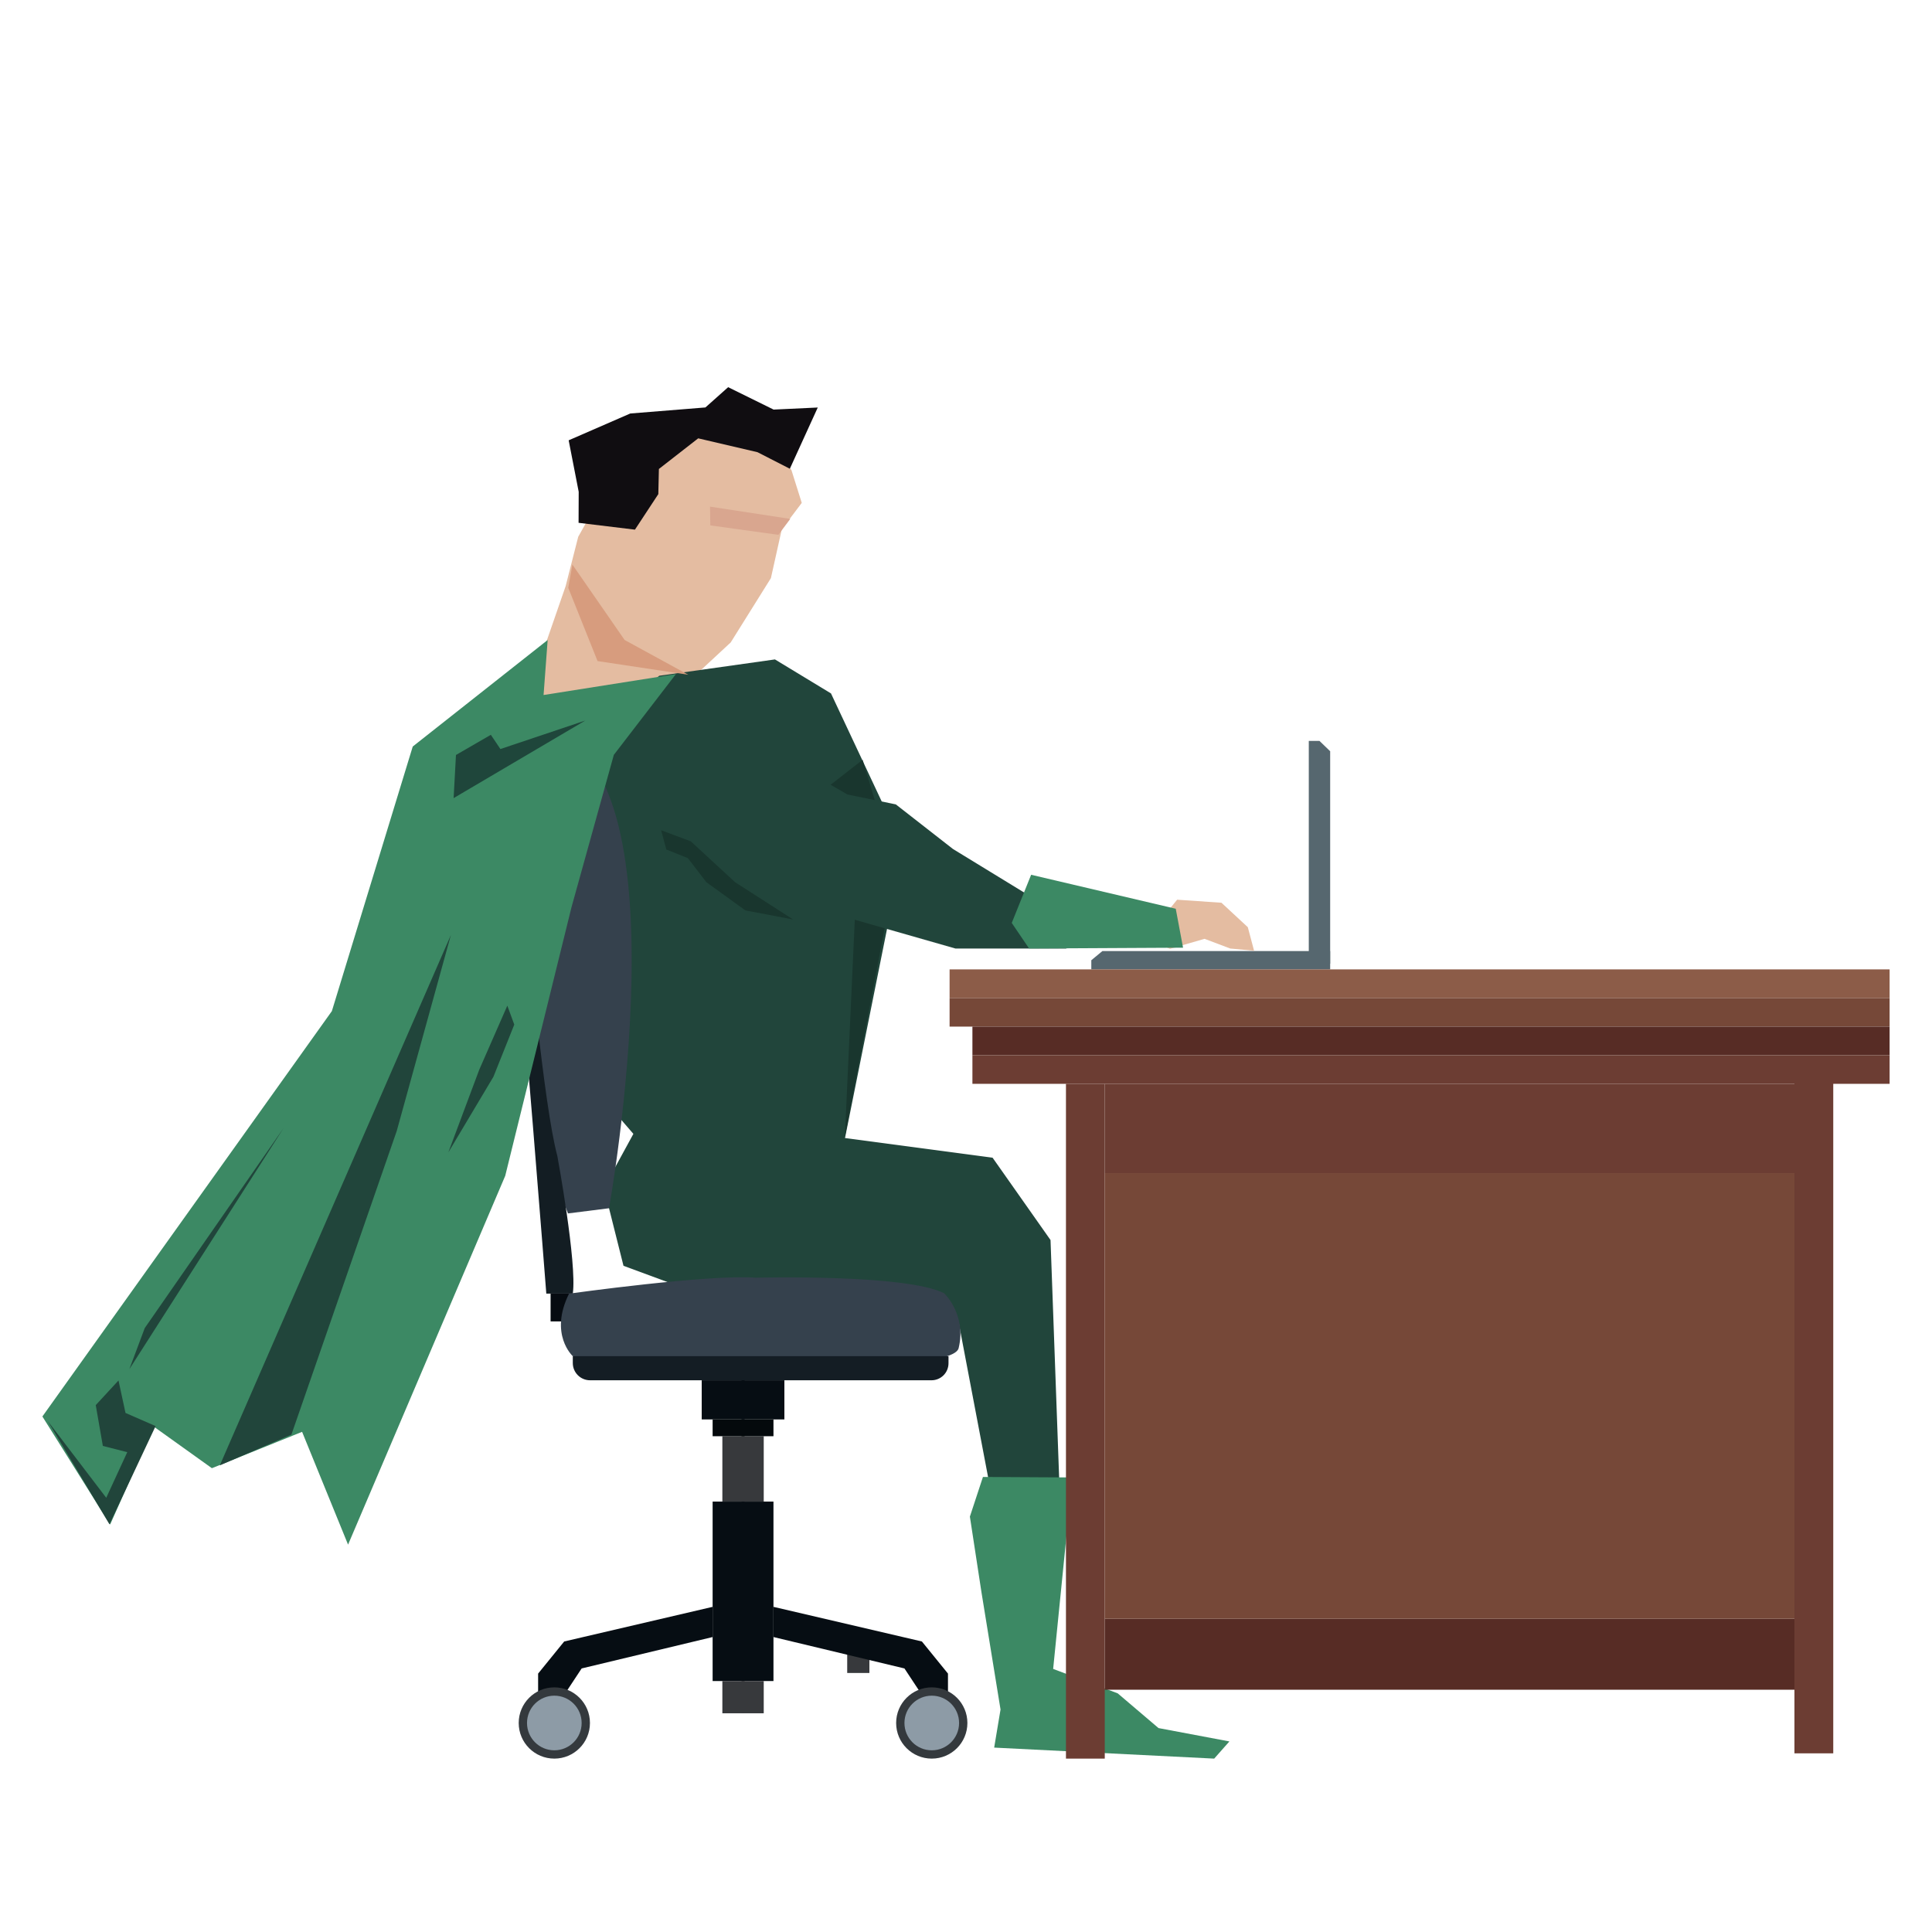 <?xml version="1.0" encoding="UTF-8" standalone="no"?><!DOCTYPE svg PUBLIC "-//W3C//DTD SVG 1.1//EN" "http://www.w3.org/Graphics/SVG/1.1/DTD/svg11.dtd"><svg width="100%" height="100%" viewBox="0 0 250 250" version="1.1" xmlns="http://www.w3.org/2000/svg" xmlns:xlink="http://www.w3.org/1999/xlink" xml:space="preserve" xmlns:serif="http://www.serif.com/" style="fill-rule:evenodd;clip-rule:evenodd;stroke-linejoin:round;stroke-miterlimit:2;"><rect id="ArtBoard4" x="0" y="0" width="250" height="250" style="fill:none;"/><path d="M18.68,102.135l3.643,2.658l0.398,3.198" style="fill:none;"/><path d="M102.408,60.817l1.34,4.256l-2.59,3.431l-1.402,6.304l-5.205,8.326l-5.79,5.369l-7.998,2.042l-11.089,1.997l0.61,-8.289l2.908,-8.4l1.629,-6.392l4.336,-7.743l7.628,-6.49l10.891,-0.263l4.732,5.852Z" style="fill:#e4bca1;"/><path d="M116.896,109.678l-7.554,37.583l19.099,2.547l7.497,10.653l1.123,30.997l-8.847,1.548l-4.151,-21.821l-9.382,1.188l-14.805,-1.492l-19.196,-7.086l-2.533,-10.082l3.813,-6.989l-21.566,-24.975l-6.12,-11.082l-3.155,-4.57l30.357,-15.36l3.829,-3.294l14.973,-2.113l7.252,4.399" style="fill:#21453b;"/><path d="M74.867,67.652l0.016,-4.013l-1.298,-6.663l7.97,-3.47l9.726,-0.783l2.941,-2.622l5.883,2.898l5.713,-0.267l-3.613,7.923l-4.184,-2.141l-7.674,-1.794l-5.086,3.964l-0.075,3.253l-3.025,4.599l-7.294,-0.884Z" style="fill:#100d11;"/><path d="M126.992,205.979l2.476,15.234l-0.823,4.926l28.469,1.425l1.97,-2.224l-9.173,-1.728l-5.277,-4.491l-8.356,-3.165l2.479,-24.775l-11.565,-0.065l-1.69,5.133l1.49,9.73Z" style="fill:#3c8964;"/><path d="M102.26,67.146l-10.382,-1.587l0.036,2.428l8.804,1.219l1.542,-2.06Z" style="fill:#d9a68f;"/><path d="M89.064,87.312l-8.239,-4.5l-6.757,-9.755l-0.538,3.003l3.793,9.483l11.741,1.769Z" style="fill:#d79c7e;"/><path d="M109.323,147.154l6.595,-34.6l-4.297,-14.233l-7.395,5.767l-5.083,6.891l7.671,-1.481l3.907,7.068l-1.398,30.588Z" style="fill:#19362e;"/><g><rect x="109.628" y="212.31" width="2.871" height="4.172" style="fill:#37393c;"/><rect x="109.628" y="173.391" width="5.542" height="5.066" style="fill:#060d13;"/></g><g><path d="M73.498,157.017l5.31,-0.67c0,0 10.529,-58.414 -8.334,-61.59c0,0 -1.406,0.72 -1.96,5.168c0,0 -0.501,43.638 4.984,57.092Z" style="fill:#35414d;"/><path d="M70.692,167.396c0,0 -3.316,-42.573 -3.96,-46.486l1.631,0c0,0 1.982,22.098 3.755,28.665c0,0 2.565,13.875 2.002,17.821l-3.428,0Z" style="fill:#131d23;"/><rect x="71.246" y="167.396" width="3.025" height="3.592" style="fill:#060b11;"/><path d="M122.169,167.348c0,0 2.932,2.743 1.877,7.105c-1.055,4.362 -49.926,1.034 -49.926,1.034c0,0 -3.105,-2.812 -0.486,-8.088c0,0 18.203,-2.544 24.148,-2.064c0,0 19.445,-0.511 24.387,2.013Z" style="fill:#35414d;"/><path d="M122.736,175.487l-48.616,0l0,0.889c0,1.232 0.999,2.231 2.231,2.231l44.186,0c0.583,0 1.143,-0.231 1.555,-0.644c0.412,-0.412 0.644,-0.972 0.644,-1.555l0,-0.921Z" style="fill:#141d24;"/><g><rect x="95.956" y="194.305" width="4.13" height="23.221" style="fill:#060d13;"/><rect x="95.956" y="217.526" width="2.871" height="4.172" style="fill:#37393c;"/><rect x="95.956" y="185.846" width="2.871" height="8.46" style="fill:#37393c;"/><rect x="95.956" y="183.673" width="4.13" height="2.173" style="fill:#04090c;"/><rect x="95.956" y="178.607" width="5.542" height="5.066" style="fill:#060d13;"/><path d="M118.974,218.832l-1.939,-2.936l-16.949,-4.063l0,-3.909l19.208,4.483l3.374,4.155l0,2.566" style="fill:#060d13;"/><circle cx="120.57" cy="222.954" r="4.61" style="fill:#34393d;"/><circle cx="120.57" cy="222.954" r="3.535" style="fill:#8d9ba6;"/></g><g><rect x="92.214" y="194.305" width="4.13" height="23.221" style="fill:#060d13;"/><rect x="93.473" y="217.526" width="2.871" height="4.172" style="fill:#37393c;"/><rect x="93.473" y="185.846" width="2.871" height="8.46" style="fill:#37393c;"/><rect x="92.214" y="183.673" width="4.13" height="2.173" style="fill:#04090c;"/><rect x="90.802" y="178.607" width="5.542" height="5.066" style="fill:#060d13;"/><path d="M73.327,218.832l1.938,-2.936l16.949,-4.063l0,-3.909l-19.208,4.483l-3.374,4.155l0,2.566" style="fill:#060d13;"/><circle cx="71.73" cy="222.954" r="4.61" style="fill:#34393d;"/><circle cx="71.73" cy="222.954" r="3.535" style="fill:#8d9ba6;"/></g></g><g><path d="M87.465,87.228l-17.127,2.706l0.529,-7.116l-17.458,13.781l-10.466,34.24l-37.458,52.453l8.765,13.984l5.648,-12.674l7.519,5.381l11.674,-4.703l5.949,14.595l20.336,-47.721l8.58,-34.775l5.473,-19.698l8.036,-10.453Z" style="fill:#3c8964;"/><path d="M65.648,130.13l0.899,2.452l-2.693,6.741l-5.839,9.796l3.998,-10.695l3.635,-8.294Z" style="fill:#21453b;"/><path d="M58.343,120.994l-7.003,25.346l-13.633,39.304l-9.263,3.974l29.899,-68.624Z" style="fill:#21453b;"/><path d="M75.732,93.24l-10.98,3.686l-1.237,-1.843l-4.513,2.612l-0.304,5.581l17.034,-10.036Z" style="fill:#1f463b;"/><path d="M16.739,177.167l19.956,-31.197l-17.966,25.883l-1.99,5.314Z" style="fill:#21453b;"/><path d="M20.135,184.535l-3.895,-1.7l-0.907,-4.202l-2.943,3.188l0.918,5.282l3.16,0.807l-2.722,5.902l-7.573,-9.933l7.99,13.363l5.972,-12.707Z" style="fill:#21453b;"/></g><path d="M102.052,104.158l2.269,3.333" style="fill:none;"/><path d="M141.215,125.439l0,-1.185l1.431,-1.184l29.478,0l0,2.369l-30.909,0Z" style="fill:#56676f;"/><path d="M169.357,95.875l1.383,0l1.384,1.335l0,27.486l-2.767,0l0,-28.821Z" style="fill:#56676f;"/><rect x="142.957" y="209.472" width="89.243" height="9.178" style="fill:#572c25;"/><rect x="137.935" y="140.247" width="5.022" height="87.317" style="fill:#6c3d33;"/><rect x="232.2" y="139.564" width="5.022" height="87.317" style="fill:#6c3d33;"/><rect x="142.957" y="140.247" width="89.243" height="11.553" style="fill:#6c3d33;"/><path d="M161.466,119.978l0.812,3.05l-3.091,-0.291l-3.316,-1.253l-4.462,1.287l-3.232,-1.24l4.142,-5.11l5.738,0.394l3.409,3.163Z" style="fill:#e4bca1;"/><rect x="122.877" y="125.439" width="121.638" height="3.702" style="fill:#8c5c48;"/><rect x="122.877" y="129.141" width="121.638" height="3.702" style="fill:#764838;"/><rect x="125.83" y="132.843" width="118.685" height="3.702" style="fill:#572c25;"/><rect x="125.83" y="136.545" width="118.685" height="3.702" style="fill:#6c3d33;"/><rect x="142.957" y="151.801" width="89.243" height="57.671" style="fill:#764838;"/><path d="M94.09,92.542l-7.379,6.773l0,9.186l12.079,7.133l24.839,7.103l14.36,0l-2.143,-5.211l-12.531,-7.665l-7.397,-5.773l-6.267,-1.283l-8.881,-5.158l-6.68,-5.105Z" style="fill:#21453b;"/><path d="M133.429,113.195l18.712,4.397l0.946,5.04l-19.922,0.105l-2.246,-3.311l2.51,-6.231Z" style="fill:#3c8964;"/><path d="M102.627,118.981l-7.51,-4.826l-5.725,-5.284l-3.839,-1.436l0.668,2.493l2.784,1.11l2.397,3.117l5.053,3.652l6.172,1.174Z" style="fill:#19362e;"/></svg>